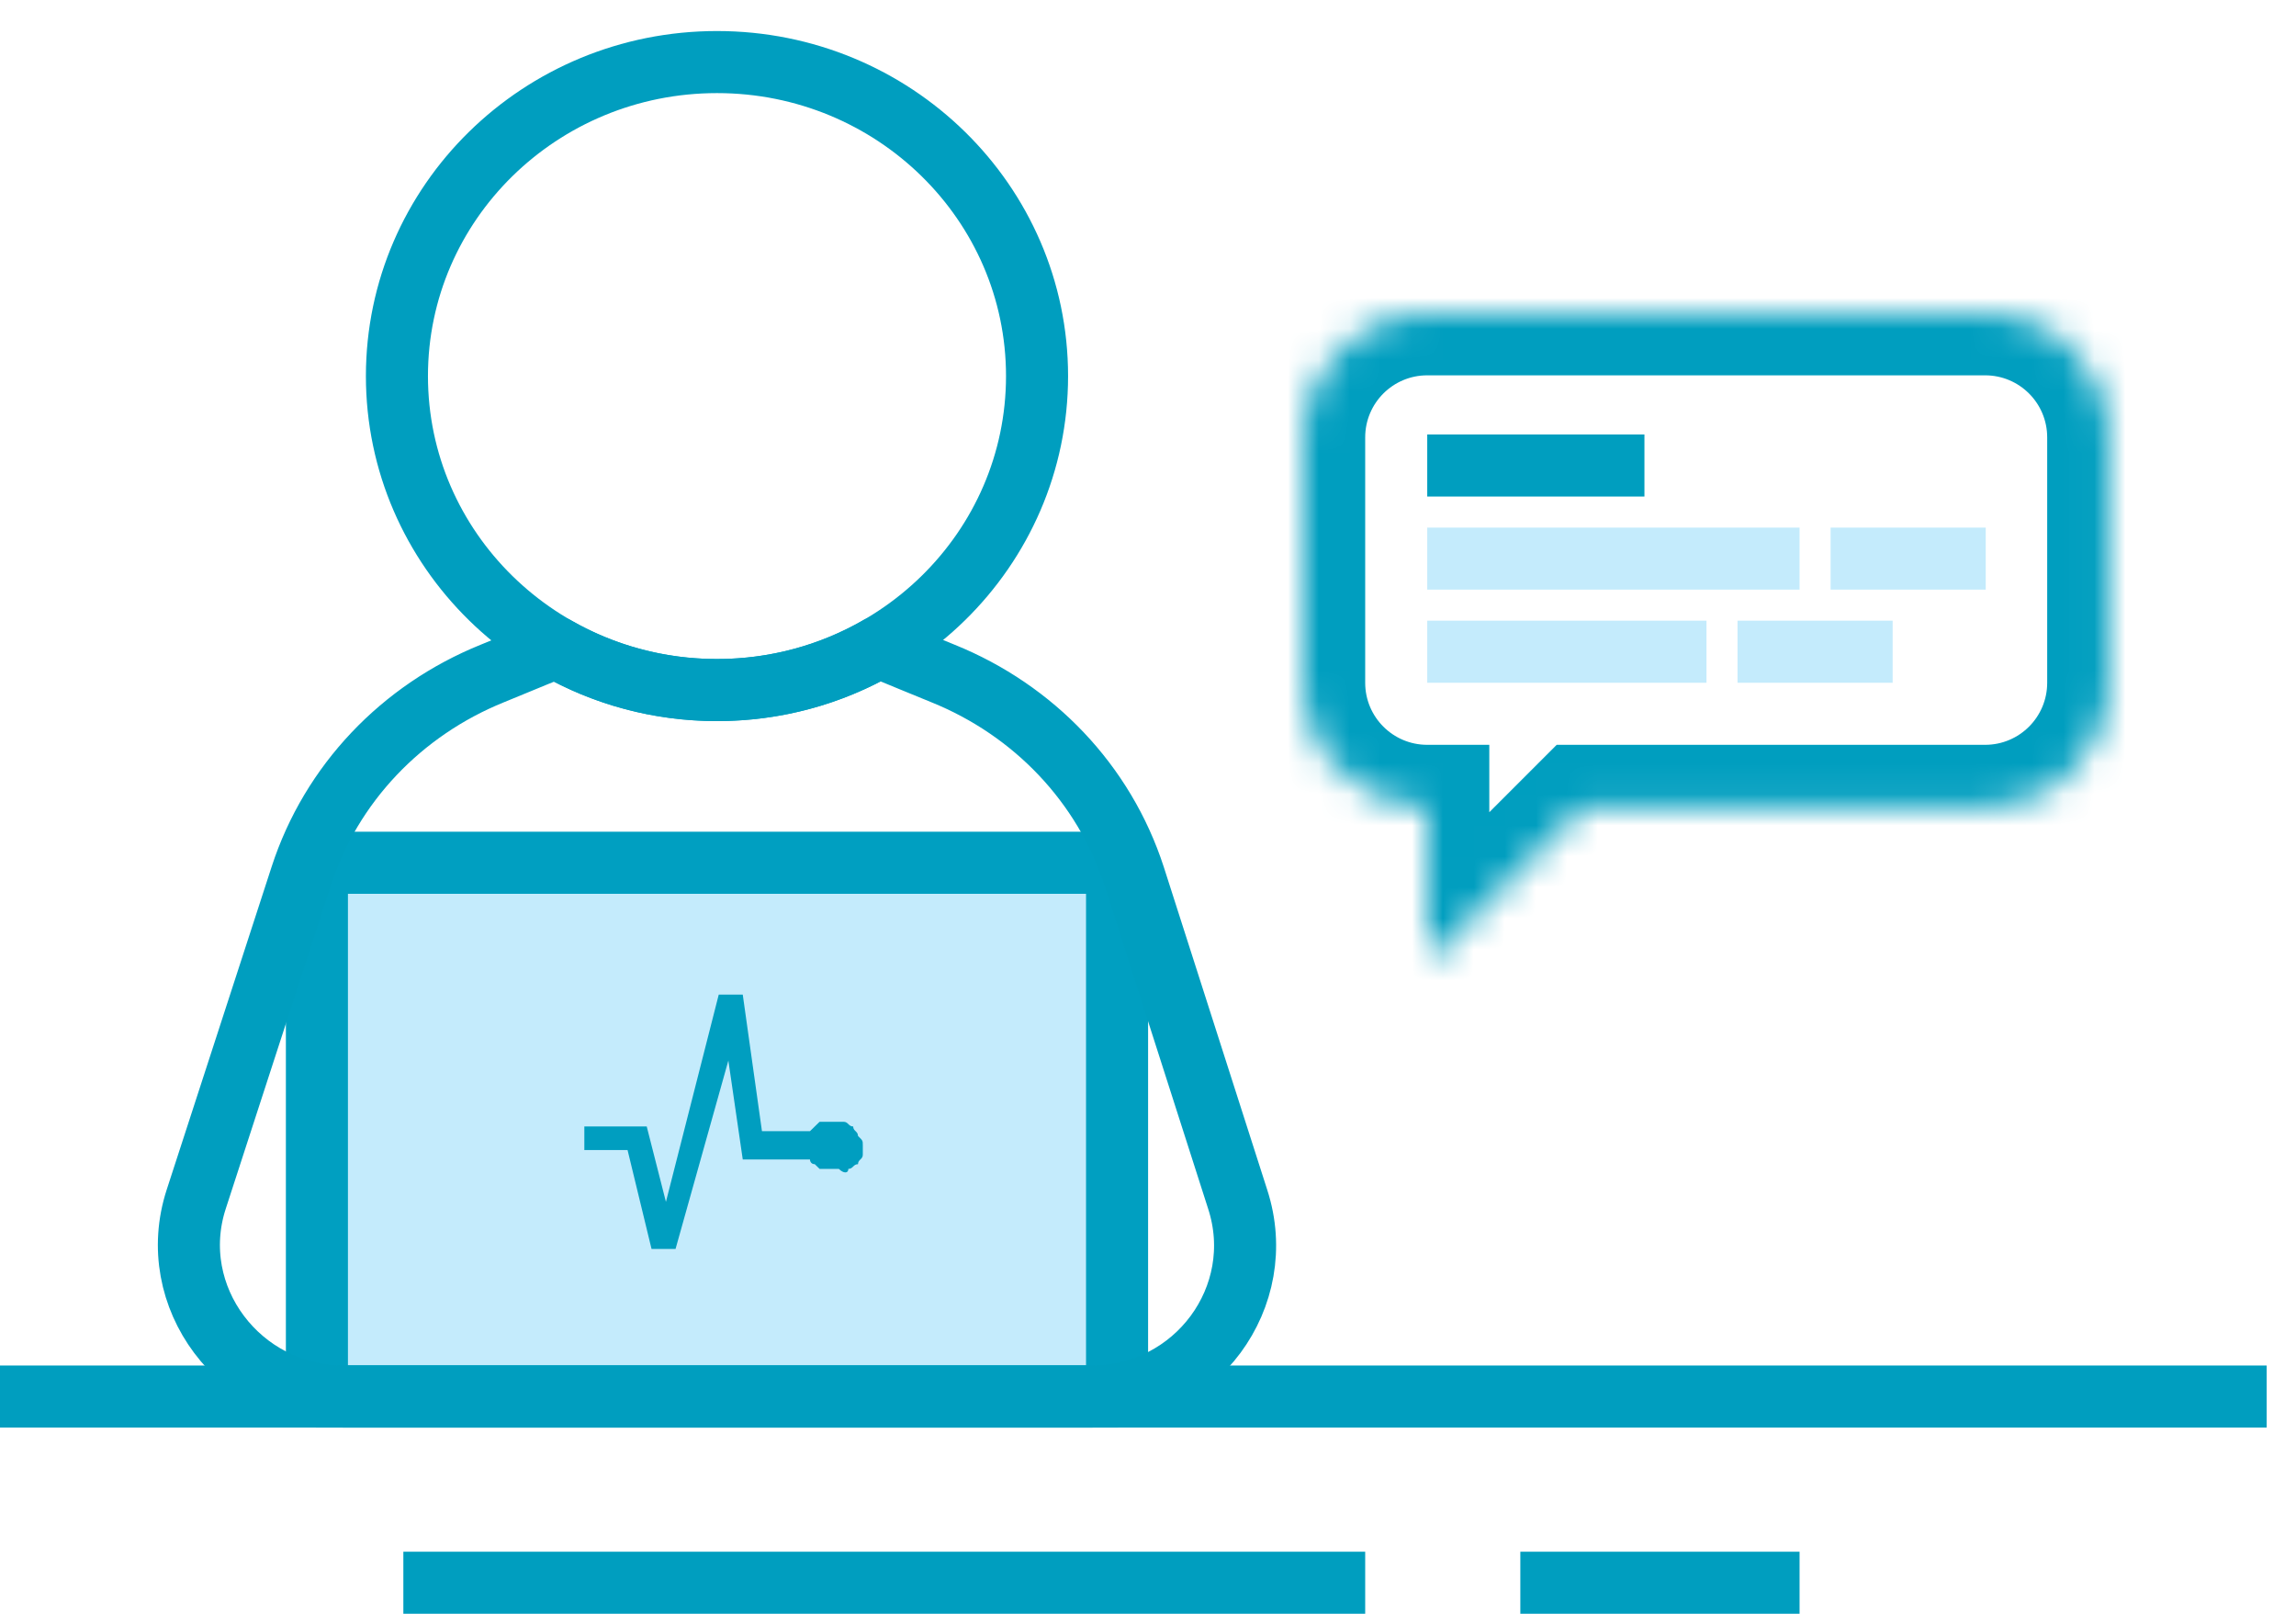 <svg width="74" height="52" viewBox="0 0 74 52" version="1.1" xmlns="http://www.w3.org/2000/svg" xmlns:xlink="http://www.w3.org/1999/xlink">
<g id="Canvas" fill="none">
<g id="sp-i-p-teacher-help">
<g id="teacher-help">
<g id="Vector 2.4" transform="translate(42 10.094)">
<mask id="path-1-inside-1" fill="white">
<path d="M 0 4L 0 11.906C 0 14.115 1.791 15.906 4 15.906L 4 20.906L 9 15.906L 21.981 15.906C 24.19 15.906 25.981 14.115 25.981 11.906L 25.981 4C 25.981 1.791 24.19 0 21.981 0L 4 0C 1.791 0 0 1.791 0 4Z"/>
</mask>
<g mask="url(#path-1-inside-1)">
<path d="M 9 15.906L 9 13.906L 8.172 13.906L 7.586 14.492L 9 15.906ZM 4 20.906L 2 20.906L 2 25.734L 5.414 22.32L 4 20.906ZM 4 15.906L 6 15.906L 6 13.906L 4 13.906L 4 15.906ZM 2 11.906L 2 4L -2 4L -2 11.906L 2 11.906ZM 4 2L 21.981 2L 21.981 -2L 4 -2L 4 2ZM 23.981 4L 23.981 11.906L 27.981 11.906L 27.981 4L 23.981 4ZM 21.981 13.906L 9 13.906L 9 17.906L 21.981 17.906L 21.981 13.906ZM 7.586 14.492L 2.586 19.492L 5.414 22.32L 10.414 17.32L 7.586 14.492ZM 6 20.906L 6 15.906L 2 15.906L 2 20.906L 6 20.906ZM 23.981 11.906C 23.981 13.011 23.086 13.906 21.981 13.906L 21.981 17.906C 25.295 17.906 27.981 15.22 27.981 11.906L 23.981 11.906ZM 21.981 2C 23.086 2 23.981 2.895 23.981 4L 27.981 4C 27.981 0.686 25.295 -2 21.981 -2L 21.981 2ZM 2 4C 2 2.895 2.895 2 4 2L 4 -2C 0.686 -2 -2 0.686 -2 4L 2 4ZM -2 11.906C -2 15.22 0.686 17.906 4 17.906L 4 13.906C 2.895 13.906 2 13.011 2 11.906L -2 11.906Z" fill="#009EBF"/>
</g>
</g>
<path id="Vector" d="M 4.01547e-07 0L 3 0" transform="translate(57 21)" stroke="#C4EBFC" stroke-width="2" stroke-miterlimit="10" stroke-linecap="square" stroke-linejoin="round"/>
<path id="Vector_2" d="M 4.01547e-07 0L 3 0" transform="translate(60 18)" stroke="#C4EBFC" stroke-width="2" stroke-miterlimit="10" stroke-linecap="square" stroke-linejoin="round"/>
<path id="Vector_3" d="M 4.13998e-07 0L 7 0" transform="translate(47 21)" stroke="#C4EBFC" stroke-width="2" stroke-miterlimit="10" stroke-linecap="square" stroke-linejoin="round"/>
<path id="Vector_4" d="M 4.10182e-07 1.52588e-06L 10 1.52588e-06" transform="translate(47 18)" stroke="#C4EBFC" stroke-width="2" stroke-miterlimit="10" stroke-linecap="square" stroke-linejoin="round"/>
<path id="Vector_5" d="M 4.28618e-07 0L 5 0" transform="translate(47 15)" stroke="#009EBF" stroke-width="2" stroke-miterlimit="10" stroke-linecap="square"/>
<g id="Vector_6" transform="translate(10.214 27.8)">
<path d="M 25.789 0L 0 0L 0 17.2L 25.789 17.2L 25.789 0Z" fill="#C4EBFC"/>
<path d="M 0 0L 25.789 0L 25.789 17.2L 0 17.2L 0 0Z" stroke="#009FC1" stroke-width="2" stroke-miterlimit="10" stroke-linecap="round" stroke-linejoin="round"/>
</g>
<g id="Subtract" transform="translate(6.088 20.852)">
<path fill-rule="evenodd" clip-rule="evenodd" d="M 22.231 0C 20.702 0.879 18.922 1.384 17.021 1.384C 15.128 1.384 13.355 0.884 11.83 0.011C 11.415 0.175 11.005 0.345 10.595 0.514C 10.321 0.628 10.048 0.741 9.773 0.852C 6.857 2.033 4.588 4.394 3.616 7.391L 0.236 17.791C -0.783 20.924 1.625 24.148 5.005 24.148L 29.08 24.148C 32.46 24.148 34.821 20.924 33.802 17.791L 30.469 7.391C 29.497 4.394 27.228 2.033 24.311 0.852C 23.941 0.702 23.591 0.558 23.259 0.421C 22.899 0.272 22.559 0.131 22.231 0Z" stroke="#009EBF" stroke-width="2" stroke-miterlimit="10" stroke-linecap="round" stroke-linejoin="round"/>
</g>
<path id="Canvas 1" d="M 8.51 5.615C 8.665 5.615 8.665 5.464 8.82 5.464C 8.82 5.312 8.975 5.312 8.975 5.16C 8.975 5.008 8.975 5.008 8.975 4.856C 8.975 4.705 8.975 4.705 8.82 4.553C 8.82 4.401 8.665 4.401 8.665 4.249C 8.51 4.249 8.51 4.098 8.356 4.098C 8.201 4.098 8.201 4.098 8.046 4.098C 8.046 4.098 8.046 4.098 7.891 4.098C 7.891 4.098 7.891 4.098 7.737 4.098C 7.737 4.098 7.737 4.098 7.582 4.098L 7.427 4.249L 7.272 4.401L 5.725 4.401L 5.106 -1.8526e-05L 4.332 -1.8526e-05L 2.63 6.678L 2.011 4.249L 7.55534e-05 4.249L 7.55534e-05 5.008L 1.393 5.008L 2.166 8.195L 2.94 8.195L 4.642 2.125L 5.106 5.312L 7.272 5.312C 7.272 5.312 7.272 5.464 7.427 5.464L 7.582 5.615C 7.582 5.615 7.582 5.615 7.737 5.615C 7.737 5.615 7.737 5.615 7.891 5.615C 7.891 5.615 7.891 5.615 8.046 5.615C 8.046 5.615 8.046 5.615 8.201 5.615C 8.356 5.767 8.51 5.767 8.51 5.615Z" transform="translate(18.833 32.049)" fill="#009EC0"/>
<path id="Vector_7" d="M 0 0L 73.055 0" transform="translate(0 45)" stroke="#009EBF" stroke-width="2" stroke-miterlimit="10"/>
<path id="Vector_8" d="M 0 0L 31 0" transform="translate(13 51)" stroke="#009EBF" stroke-width="2" stroke-miterlimit="10"/>
<path id="Vector_9" d="M 0 0L 9 0" transform="translate(49 51)" stroke="#009EBF" stroke-width="2" stroke-miterlimit="10"/>
<path id="Vector_10" d="M 20.631 10.118C 20.631 15.706 16.013 20.235 10.316 20.235C 4.618 20.235 -3.995e-07 15.706 -3.995e-07 10.118C -3.995e-07 4.53 4.618 0 10.316 0C 16.013 0 20.631 4.53 20.631 10.118Z" transform="translate(12.793 2)" stroke="#009EBF" stroke-width="2" stroke-miterlimit="10" stroke-linecap="round" stroke-linejoin="round"/>
</g>
</g>
</g>
</svg>
